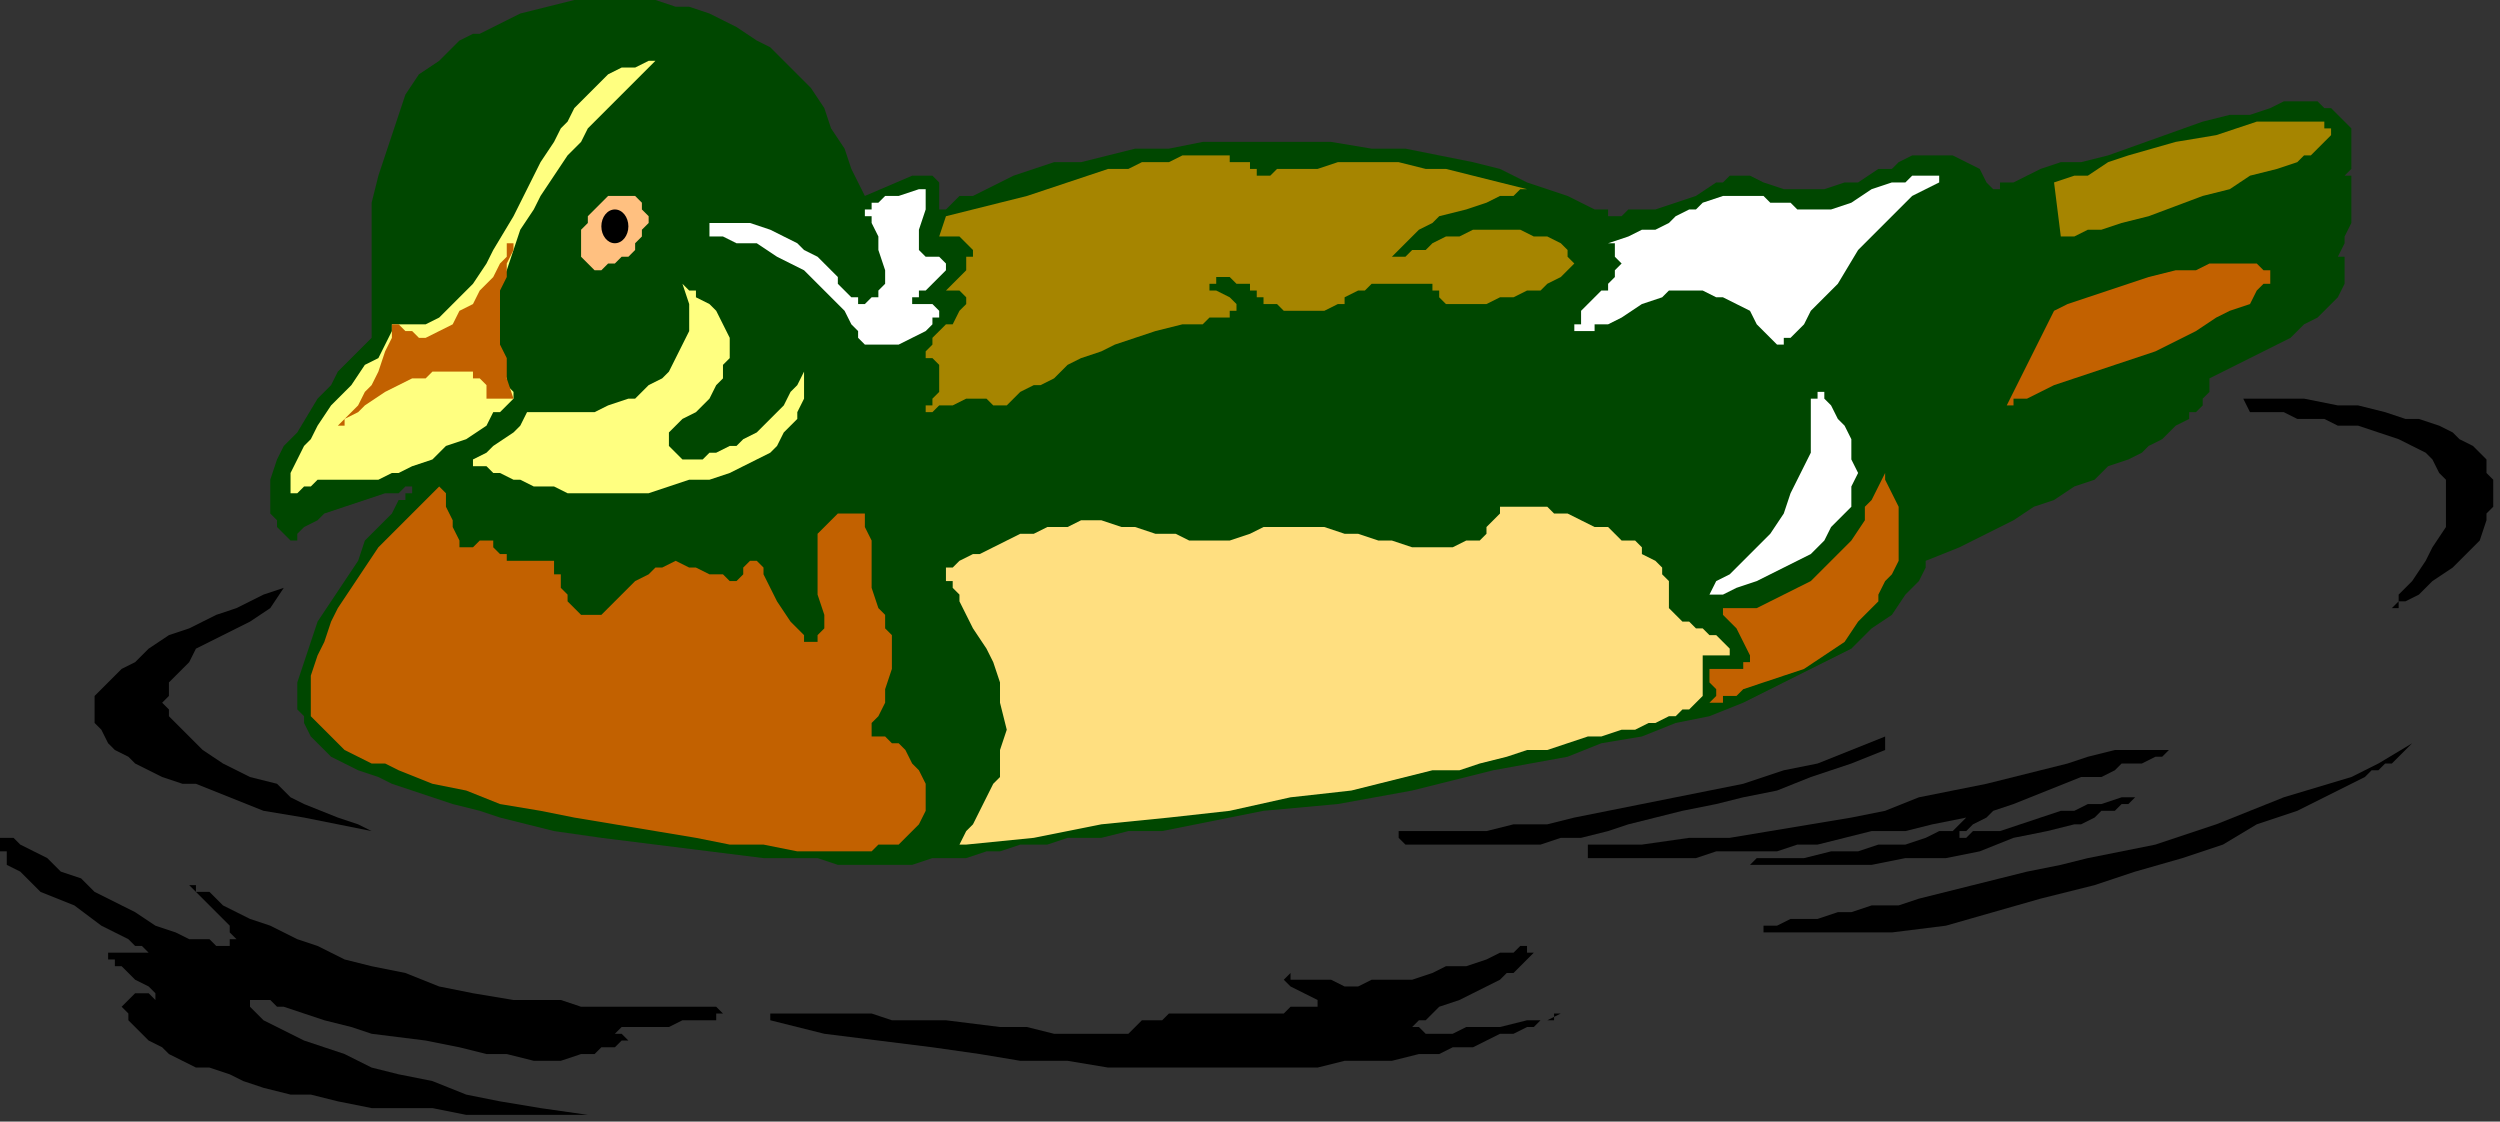 <?xml version="1.0" encoding="UTF-8" standalone="no"?>
<svg
   xmlns:dc="http://purl.org/dc/elements/1.1/"
   xmlns:cc="http://creativecommons.org/ns#"
   xmlns:rdf="http://www.w3.org/1999/02/22-rdf-syntax-ns#"
   xmlns:svg="http://www.w3.org/2000/svg"
   xmlns="http://www.w3.org/2000/svg"
   xmlns:sodipodi="http://sodipodi.sourceforge.net/DTD/sodipodi-0.dtd"
   xmlns:inkscape="http://www.inkscape.org/namespaces/inkscape"
   version="1.0"
   width="97.896mm"
   height="43.921mm"
   id="svg49"
   sodipodi:docname="BIRD019.WMF">
  <rect width="100%" height="100%" fill="#333333" stroke="none"/>
  <sodipodi:namedview
     pagecolor="#ffffff"
     bordercolor="#666666"
     borderopacity="1"
     objecttolerance="10"
     gridtolerance="10"
     guidetolerance="10"
     inkscape:pageopacity="0"
     inkscape:pageshadow="2"
     inkscape:window-width="640"
     inkscape:window-height="480"
     id="namedview51" />
  <defs
     id="defs3">
    <pattern
       id="WMFhbasepattern"
       patternUnits="userSpaceOnUse"
       width="6"
       height="6"
       x="0"
       y="0" />
  </defs>
  <path
     style="fill:#004700;fill-rule:evenodd;fill-opacity:1;stroke:none;"
     d="  M 128,29   L 126,25   L 125,22   L 123,19   L 122,16   L 120,13   L 118,11   L 116,9   L 114,7   L 112,6   L 109,4   L 107,3   L 105,2   L 102,1   L 100,1   L 97,0   L 95,0   L 93,0   L 90,0   L 85,0   L 81,1   L 77,2   L 73,4   L 71,5   L 70,5   L 68,6   L 67,7   L 66,8   L 65,9   L 62,11   L 60,14   L 59,17   L 58,20   L 57,23   L 56,26   L 55,30   L 55,33   L 55,36   L 55,41   L 55,44   L 55,46   L 55,48   L 55,49   L 55,50   L 54,51   L 53,52   L 52,53   L 50,55   L 49,57   L 47,59   L 44,64   L 42,66   L 41,68   L 40,71   L 40,73   L 40,75   L 40,76   L 41,77   L 41,78   L 42,79   L 43,80   L 44,80   L 44,79   L 45,78   L 47,77   L 48,76   L 51,75   L 54,74   L 57,73   L 58,73   L 59,73   L 60,72   L 61,72   L 61,72   L 61,72   L 61,72   L 61,72   L 61,73   L 60,73   L 60,74   L 59,74   L 58,76   L 56,78   L 54,80   L 53,83   L 51,86   L 49,89   L 47,92   L 46,95   L 45,98   L 44,101   L 44,102   L 44,104   L 44,105   L 45,106   L 45,107   L 46,109   L 47,110   L 48,111   L 49,112   L 51,113   L 53,114   L 56,115   L 58,116   L 61,117   L 64,118   L 67,119   L 71,120   L 74,121   L 82,123   L 89,124   L 97,125   L 105,126   L 113,127   L 121,127   L 124,128   L 131,128   L 135,128   L 138,127   L 141,127   L 143,127   L 146,126   L 148,126   L 151,125   L 155,125   L 158,124   L 163,124   L 167,123   L 172,123   L 177,122   L 182,121   L 187,120   L 198,119   L 209,117   L 221,114   L 232,112   L 237,110   L 243,109   L 248,107   L 253,106   L 258,104   L 262,102   L 266,100   L 270,98   L 274,96   L 277,93   L 280,91   L 282,88   L 284,86   L 285,84   L 285,83   L 290,81   L 294,79   L 298,77   L 301,75   L 304,74   L 307,72   L 310,71   L 312,69   L 315,68   L 317,67   L 318,66   L 320,65   L 321,64   L 322,63   L 324,62   L 324,61   L 325,61   L 326,60   L 326,59   L 327,58   L 327,57   L 327,57   L 327,56   L 326,56   L 326,56   L 326,56   L 327,56   L 327,56   L 327,56   L 329,55   L 331,54   L 333,53   L 335,52   L 339,50   L 341,48   L 343,47   L 345,45   L 346,44   L 347,42   L 347,41   L 347,41   L 347,40   L 347,39   L 347,38   L 346,38   L 347,36   L 347,35   L 348,33   L 348,31   L 348,29   L 348,28   L 348,27   L 348,26   L 347,26   L 347,26   L 348,25   L 348,25   L 348,24   L 348,22   L 348,20   L 348,19   L 347,18   L 346,17   L 345,16   L 344,16   L 343,15   L 341,15   L 338,15   L 336,16   L 333,17   L 330,17   L 326,18   L 312,23   L 308,24   L 305,24   L 302,25   L 300,26   L 298,27   L 297,27   L 296,27   L 296,28   L 295,28   L 295,28   L 295,28   L 295,28   L 295,28   L 294,27   L 294,27   L 293,25   L 291,24   L 289,23   L 288,23   L 287,23   L 285,23   L 284,23   L 283,23   L 281,24   L 280,25   L 278,25   L 275,27   L 273,27   L 270,28   L 268,28   L 267,28   L 265,28   L 264,28   L 261,27   L 259,26   L 258,26   L 256,26   L 255,27   L 254,27   L 251,29   L 248,30   L 245,31   L 243,31   L 241,31   L 240,32   L 239,32   L 239,32   L 238,32   L 238,32   L 238,32   L 238,31   L 237,31   L 237,31   L 236,31   L 234,30   L 232,29   L 229,28   L 226,27   L 222,25   L 218,24   L 213,23   L 208,22   L 203,22   L 197,21   L 191,21   L 185,21   L 178,21   L 173,22   L 168,22   L 164,23   L 160,24   L 156,24   L 153,25   L 150,26   L 148,27   L 146,28   L 144,29   L 142,29   L 141,30   L 140,31   L 139,31   L 139,31   L 139,31   L 139,31   L 139,30   L 139,30   L 139,28   L 139,27   L 138,26   L 138,26   L 137,26   L 136,26   L 135,26   L 128,29  z "
     id="path5" />
  <path
     style="fill:#ffff80;fill-rule:evenodd;fill-opacity:1;stroke:none;"
     d="  M 58,48   L 58,49   L 57,51   L 56,53   L 54,54   L 52,57   L 49,60   L 47,63   L 46,65   L 45,66   L 44,68   L 43,70   L 43,71   L 43,73   L 44,73   L 45,72   L 46,72   L 47,71   L 49,71   L 51,71   L 53,71   L 55,71   L 56,71   L 58,70   L 59,70   L 61,69   L 64,68   L 66,66   L 69,65   L 72,63   L 73,61   L 74,61   L 75,60   L 75,60   L 76,59   L 76,59   L 76,59   L 76,59   L 76,59   L 76,58   L 75,57   L 75,57   L 75,56   L 74,54   L 74,53   L 74,51   L 74,50   L 74,48   L 74,46   L 74,44   L 74,42   L 75,40   L 76,37   L 77,34   L 79,31   L 80,29   L 82,26   L 84,23   L 86,21   L 87,19   L 89,17   L 91,15   L 92,14   L 94,12   L 95,11   L 96,10   L 96,10   L 97,9   L 97,9   L 97,9   L 96,9   L 96,9   L 94,10   L 92,10   L 90,11   L 88,13   L 87,14   L 86,15   L 85,16   L 84,18   L 83,19   L 82,21   L 80,24   L 79,26   L 76,32   L 73,37   L 72,39   L 70,42   L 68,44   L 67,45   L 65,47   L 63,48   L 61,48   L 60,48   L 59,48   L 58,48  z "
     id="path7" />
  <path
     style="fill:#ffc080;fill-rule:evenodd;fill-opacity:1;stroke:none;"
     d="  M 94,29   L 95,30   L 95,31   L 96,32   L 96,33   L 95,34   L 95,35   L 94,36   L 94,37   L 93,38   L 92,38   L 91,39   L 90,39   L 89,40   L 88,40   L 87,39   L 87,39   L 86,38   L 86,37   L 86,37   L 86,36   L 86,35   L 86,34   L 87,33   L 87,32   L 88,31   L 89,30   L 90,29   L 91,29   L 92,29   L 93,29   L 94,29   L 94,29  z "
     id="path9" />
  <ellipse
     style="fill:#000000;fill-rule:evenodd;fill-opacity:1;stroke:none;"
     cx="91"
     cy="33.5"
     rx="2"
     ry="2.5"
     id="ellipse11" />
  <path
     style="fill:#c26100;fill-rule:evenodd;fill-opacity:1;stroke:none;"
     d="  M 65,72   L 62,75   L 59,78   L 56,81   L 54,84   L 52,87   L 50,90   L 49,92   L 48,95   L 47,97   L 46,100   L 46,102   L 46,104   L 46,106   L 47,107   L 48,108   L 49,109   L 50,110   L 51,111   L 53,112   L 55,113   L 57,113   L 59,114   L 64,116   L 69,117   L 74,119   L 80,120   L 85,121   L 97,123   L 103,124   L 108,125   L 113,125   L 118,126   L 120,126   L 122,126   L 126,126   L 128,126   L 129,126   L 130,125   L 132,125   L 133,125   L 134,124   L 135,123   L 136,122   L 137,120   L 137,119   L 137,117   L 137,116   L 136,114   L 135,113   L 134,111   L 133,110   L 132,110   L 131,109   L 130,109   L 130,109   L 129,109   L 129,109   L 129,108   L 129,107   L 130,106   L 131,104   L 131,102   L 132,99   L 132,97   L 132,96   L 132,94   L 131,93   L 131,91   L 130,90   L 129,87   L 129,84   L 129,81   L 129,80   L 128,78   L 128,77   L 128,77   L 128,76   L 127,76   L 126,76   L 125,76   L 124,76   L 123,77   L 122,78   L 121,79   L 121,81   L 121,82   L 121,85   L 121,88   L 122,91   L 122,92   L 122,93   L 121,94   L 121,95   L 121,95   L 120,95   L 119,95   L 119,94   L 118,93   L 117,92   L 115,89   L 114,87   L 113,85   L 113,84   L 112,83   L 112,83   L 111,83   L 111,83   L 110,84   L 110,85   L 110,85   L 110,85   L 109,86   L 108,86   L 108,86   L 107,85   L 106,85   L 105,85   L 105,85   L 103,84   L 102,84   L 100,83   L 98,84   L 97,84   L 96,85   L 94,86   L 92,88   L 91,89   L 91,89   L 90,90   L 89,91   L 88,91   L 87,91   L 86,91   L 85,90   L 84,89   L 84,88   L 83,87   L 83,87   L 83,85   L 82,85   L 82,84   L 82,84   L 82,83   L 81,83   L 80,83   L 79,83   L 77,83   L 75,83   L 75,82   L 74,82   L 74,82   L 73,81   L 73,80   L 73,80   L 72,80   L 71,80   L 71,80   L 70,81   L 69,81   L 69,81   L 68,81   L 68,80   L 68,80   L 67,78   L 67,77   L 66,75   L 66,73   L 65,72  z "
     id="path13" />
  <path
     style="fill:#ffdf80;fill-rule:evenodd;fill-opacity:1;stroke:none;"
     d="  M 142,125   L 143,123   L 144,122   L 145,120   L 146,118   L 147,116   L 148,115   L 148,113   L 148,111   L 149,108   L 148,104   L 148,101   L 147,98   L 146,96   L 144,93   L 143,91   L 142,89   L 142,88   L 141,87   L 141,86   L 140,86   L 140,85   L 140,85   L 140,85   L 140,84   L 141,84   L 141,84   L 142,83   L 144,82   L 145,82   L 147,81   L 149,80   L 151,79   L 153,79   L 155,78   L 158,78   L 160,77   L 163,77   L 166,78   L 168,78   L 171,79   L 174,79   L 176,80   L 178,80   L 179,80   L 181,80   L 182,80   L 185,79   L 187,78   L 189,78   L 190,78   L 194,78   L 196,78   L 199,79   L 201,79   L 204,80   L 206,80   L 209,81   L 210,81   L 212,81   L 214,81   L 215,81   L 217,80   L 219,80   L 220,79   L 220,78   L 221,77   L 222,76   L 222,75   L 224,75   L 225,75   L 226,75   L 227,75   L 228,75   L 229,75   L 230,76   L 232,76   L 234,77   L 236,78   L 238,78   L 239,79   L 240,80   L 242,80   L 243,81   L 243,82   L 245,83   L 246,84   L 246,85   L 247,86   L 247,88   L 247,90   L 247,90   L 248,91   L 249,92   L 250,92   L 251,93   L 252,93   L 253,94   L 254,94   L 255,95   L 255,95   L 256,96   L 256,96   L 256,96   L 256,97   L 255,97   L 255,97   L 255,97   L 254,97   L 253,97   L 252,97   L 252,97   L 252,97   L 252,98   L 252,99   L 252,100   L 252,101   L 252,103   L 251,104   L 251,104   L 250,105   L 250,105   L 249,105   L 248,106   L 247,106   L 245,107   L 244,107   L 242,108   L 240,108   L 237,109   L 235,109   L 232,110   L 229,111   L 226,111   L 223,112   L 219,113   L 216,114   L 212,114   L 208,115   L 200,117   L 191,118   L 182,120   L 173,121   L 163,122   L 153,124   L 143,125   L 142,125  z "
     id="path15" />
  <path
     style="fill:#ffffff;fill-rule:evenodd;fill-opacity:1;stroke:none;"
     d="  M 253,88   L 254,86   L 256,85   L 258,83   L 259,82   L 262,79   L 264,76   L 265,73   L 266,71   L 267,69   L 268,67   L 268,65   L 268,63   L 268,61   L 268,60   L 268,59   L 269,59   L 269,58   L 269,58   L 270,58   L 270,59   L 271,60   L 272,62   L 273,63   L 274,65   L 274,68   L 275,70   L 274,72   L 274,75   L 273,76   L 272,77   L 271,78   L 270,80   L 269,81   L 268,82   L 266,83   L 264,84   L 262,85   L 260,86   L 257,87   L 255,88   L 253,88  z "
     id="path17" />
  <path
     style="fill:#c26100;fill-rule:evenodd;fill-opacity:1;stroke:none;"
     d="  M 279,70   L 278,72   L 277,74   L 276,75   L 276,77   L 274,80   L 272,82   L 270,84   L 268,86   L 266,87   L 264,88   L 262,89   L 260,90   L 259,90   L 257,90   L 256,90   L 255,90   L 255,90   L 255,90   L 255,90   L 255,91   L 255,91   L 256,92   L 257,93   L 258,95   L 259,97   L 259,98   L 258,98   L 258,99   L 257,99   L 256,99   L 254,99   L 254,99   L 253,99   L 253,100   L 253,101   L 254,102   L 254,103   L 253,104   L 253,104   L 254,104   L 255,104   L 255,103   L 256,103   L 257,103   L 258,102   L 261,101   L 264,100   L 267,99   L 270,97   L 273,95   L 275,92   L 278,89   L 278,88   L 279,86   L 280,85   L 281,83   L 281,81   L 281,79   L 281,77   L 281,75   L 280,73   L 279,71   L 279,70  z "
     id="path19" />
  <path
     style="fill:#c26100;fill-rule:evenodd;fill-opacity:1;stroke:none;"
     d="  M 304,46   L 306,45   L 309,44   L 315,42   L 318,41   L 322,40   L 325,40   L 327,39   L 330,39   L 332,39   L 334,39   L 334,39   L 335,40   L 336,40   L 336,40   L 336,40   L 336,41   L 336,41   L 336,42   L 335,42   L 334,43   L 333,45   L 330,46   L 328,47   L 325,49   L 319,52   L 313,54   L 310,55   L 307,56   L 304,57   L 302,58   L 300,59   L 299,59   L 299,59   L 298,59   L 298,60   L 297,60   L 297,60   L 304,46  z "
     id="path21" />
  <path
     style="fill:#a68500;fill-rule:evenodd;fill-opacity:1;stroke:none;"
     d="  M 304,27   L 307,26   L 309,26   L 312,24   L 315,23   L 322,21   L 328,20   L 331,19   L 334,18   L 337,18   L 339,18   L 341,18   L 343,18   L 344,18   L 344,19   L 345,19   L 345,20   L 345,20   L 344,21   L 344,21   L 343,22   L 342,23   L 341,23   L 340,24   L 337,25   L 333,26   L 330,28   L 326,29   L 318,32   L 314,33   L 311,34   L 310,34   L 309,34   L 307,35   L 306,35   L 306,35   L 305,35   L 305,35   L 305,35   L 304,27  z "
     id="path23" />
  <path
     style="fill:#ffffff;fill-rule:evenodd;fill-opacity:1;stroke:none;"
     d="  M 287,26   L 286,26   L 285,26   L 284,26   L 283,26   L 282,27   L 280,27   L 277,28   L 274,30   L 271,31   L 269,31   L 268,31   L 266,31   L 265,30   L 262,30   L 261,29   L 259,29   L 257,29   L 256,29   L 255,29   L 252,30   L 251,31   L 250,31   L 248,32   L 247,33   L 245,34   L 243,34   L 241,35   L 238,36   L 238,36   L 239,36   L 239,37   L 239,38   L 240,39   L 239,40   L 239,41   L 238,42   L 238,43   L 237,43   L 235,45   L 234,46   L 234,47   L 234,48   L 233,48   L 233,48   L 233,49   L 234,49   L 234,49   L 234,49   L 235,49   L 236,49   L 236,48   L 238,48   L 240,47   L 243,45   L 246,44   L 247,43   L 249,43   L 250,43   L 252,43   L 254,44   L 255,44   L 257,45   L 259,46   L 260,48   L 262,50   L 262,50   L 263,51   L 263,51   L 264,51   L 264,50   L 265,50   L 266,49   L 267,48   L 268,46   L 270,44   L 272,42   L 275,37   L 277,35   L 279,33   L 281,31   L 283,29   L 285,28   L 287,27   L 287,26  z "
     id="path25" />
  <path
     style="fill:#ffffff;fill-rule:evenodd;fill-opacity:1;stroke:none;"
     d="  M 105,35   L 107,35   L 109,36   L 110,36   L 112,36   L 115,38   L 117,39   L 119,40   L 121,42   L 122,43   L 124,45   L 125,46   L 126,48   L 127,49   L 127,50   L 128,51   L 129,51   L 130,51   L 131,51   L 133,51   L 135,50   L 137,49   L 138,48   L 138,47   L 139,47   L 139,46   L 139,46   L 139,46   L 138,45   L 138,45   L 137,45   L 136,45   L 135,45   L 135,44   L 136,44   L 136,43   L 137,43   L 138,42   L 140,40   L 140,40   L 140,39   L 140,39   L 139,38   L 138,38   L 138,38   L 137,38   L 137,38   L 136,37   L 136,37   L 136,36   L 136,34   L 137,31   L 137,30   L 137,29   L 137,28   L 137,28   L 136,28   L 136,28   L 133,29   L 131,29   L 130,30   L 129,30   L 129,31   L 128,31   L 128,31   L 128,31   L 128,32   L 129,32   L 129,33   L 130,35   L 130,37   L 131,40   L 131,41   L 131,42   L 130,43   L 130,44   L 129,44   L 128,45   L 127,45   L 127,44   L 126,44   L 125,43   L 124,42   L 124,41   L 123,40   L 122,39   L 121,38   L 119,37   L 118,36   L 116,35   L 114,34   L 111,33   L 108,33   L 105,33   L 105,35  z "
     id="path27" />
  <path
     style="fill:#a68500;fill-rule:evenodd;fill-opacity:1;stroke:none;"
     d="  M 140,32   L 144,31   L 148,30   L 152,29   L 155,28   L 158,27   L 161,26   L 164,25   L 167,25   L 169,24   L 171,24   L 173,24   L 175,23   L 177,23   L 178,23   L 179,23   L 180,23   L 182,23   L 182,24   L 184,24   L 185,24   L 185,25   L 186,25   L 186,26   L 186,26   L 186,26   L 186,26   L 187,26   L 188,26   L 189,25   L 191,25   L 193,25   L 195,25   L 198,24   L 201,24   L 204,24   L 207,24   L 211,25   L 214,25   L 218,26   L 222,27   L 226,28   L 226,28   L 226,28   L 226,28   L 225,28   L 224,29   L 223,29   L 222,29   L 220,30   L 217,31   L 213,32   L 212,33   L 210,34   L 209,35   L 208,36   L 207,37   L 207,37   L 206,38   L 206,38   L 207,38   L 207,38   L 208,38   L 209,37   L 211,37   L 212,36   L 214,35   L 216,35   L 218,34   L 220,34   L 222,34   L 225,34   L 227,35   L 228,35   L 229,35   L 231,36   L 232,37   L 232,38   L 233,39   L 232,40   L 232,40   L 231,41   L 229,42   L 228,43   L 226,43   L 224,44   L 222,44   L 220,45   L 216,45   L 215,45   L 214,45   L 213,44   L 213,43   L 212,43   L 212,42   L 211,42   L 210,42   L 207,42   L 206,42   L 204,42   L 203,42   L 202,43   L 201,43   L 199,44   L 199,45   L 198,45   L 196,46   L 195,46   L 194,46   L 193,46   L 192,46   L 190,46   L 189,45   L 188,45   L 187,45   L 187,44   L 186,44   L 186,43   L 185,43   L 185,42   L 184,42   L 183,42   L 182,41   L 181,41   L 180,41   L 180,42   L 179,42   L 179,42   L 179,42   L 179,43   L 180,43   L 182,44   L 183,45   L 183,45   L 183,46   L 182,46   L 182,47   L 181,47   L 180,47   L 179,47   L 178,48   L 175,48   L 171,49   L 168,50   L 165,51   L 163,52   L 160,53   L 158,54   L 156,56   L 154,57   L 153,57   L 151,58   L 150,59   L 149,60   L 149,60   L 148,60   L 147,60   L 146,59   L 146,59   L 145,59   L 144,59   L 143,59   L 141,60   L 140,60   L 139,60   L 138,61   L 137,61   L 137,61   L 137,61   L 137,61   L 137,60   L 138,60   L 138,59   L 139,58   L 139,56   L 139,55   L 139,55   L 139,54   L 138,53   L 137,53   L 137,52   L 137,52   L 138,51   L 138,50   L 139,49   L 140,48   L 141,48   L 142,46   L 143,45   L 143,45   L 143,44   L 143,44   L 142,43   L 141,43   L 140,43   L 142,41   L 143,40   L 143,38   L 144,38   L 144,37   L 144,37   L 143,36   L 142,35   L 142,35   L 141,35   L 140,35   L 139,35   L 140,32  z "
     id="path29" />
  <path
     style="fill:#ffff80;fill-rule:evenodd;fill-opacity:1;stroke:none;"
     d="  M 78,61   L 81,61   L 83,61   L 86,61   L 88,61   L 90,60   L 93,59   L 94,59   L 96,57   L 98,56   L 99,55   L 100,53   L 101,51   L 102,49   L 102,47   L 102,45   L 101,42   L 102,43   L 103,43   L 103,44   L 105,45   L 106,46   L 107,48   L 108,50   L 108,51   L 108,52   L 108,53   L 107,54   L 107,56   L 106,57   L 105,59   L 103,61   L 101,62   L 100,63   L 99,64   L 99,64   L 99,65   L 99,66   L 99,66   L 100,67   L 101,68   L 102,68   L 103,68   L 104,68   L 105,67   L 106,67   L 108,66   L 109,66   L 110,65   L 112,64   L 113,63   L 115,61   L 116,60   L 117,58   L 118,57   L 119,55   L 119,57   L 119,59   L 118,61   L 118,62   L 117,63   L 116,64   L 115,66   L 114,67   L 112,68   L 110,69   L 108,70   L 105,71   L 102,71   L 99,72   L 96,73   L 93,73   L 90,73   L 87,73   L 84,73   L 82,72   L 79,72   L 77,71   L 76,71   L 74,70   L 73,70   L 72,69   L 71,69   L 70,69   L 70,68   L 69,68   L 70,68   L 70,68   L 70,68   L 72,67   L 73,66   L 76,64   L 77,63   L 78,61   L 78,61  z "
     id="path31" />
  <path
     style="fill:#000000;fill-rule:evenodd;fill-opacity:1;stroke:none;"
     d="  M 42,87   L 39,88   L 37,89   L 35,90   L 32,91   L 30,92   L 28,93   L 25,94   L 22,96   L 20,98   L 18,99   L 16,101   L 15,102   L 14,103   L 14,105   L 14,106   L 14,107   L 15,108   L 16,110   L 17,111   L 19,112   L 20,113   L 22,114   L 24,115   L 27,116   L 29,116   L 34,118   L 39,120   L 45,121   L 50,122   L 55,123   L 53,122   L 50,121   L 45,119   L 43,118   L 41,116   L 37,115   L 33,113   L 30,111   L 29,110   L 28,109   L 27,108   L 26,107   L 25,106   L 25,106   L 25,105   L 24,104   L 25,103   L 25,102   L 25,101   L 26,100   L 27,99   L 28,98   L 29,96   L 31,95   L 33,94   L 35,93   L 37,92   L 40,90   L 42,87  z "
     id="path33" />
  <path
     style="fill:#000000;fill-rule:evenodd;fill-opacity:1;stroke:none;"
     d="  M 106,149   L 101,149   L 98,149   L 94,149   L 90,149   L 86,149   L 83,148   L 80,148   L 76,148   L 70,147   L 65,146   L 60,144   L 55,143   L 51,142   L 47,140   L 44,139   L 40,137   L 37,136   L 35,135   L 33,134   L 31,132   L 30,132   L 29,132   L 29,131   L 28,131   L 28,131   L 28,131   L 28,131   L 29,132   L 30,133   L 32,135   L 34,137   L 34,138   L 35,139   L 35,139   L 35,139   L 34,139   L 34,140   L 33,140   L 32,140   L 31,139   L 28,139   L 26,138   L 23,137   L 20,135   L 14,132   L 12,130   L 9,129   L 7,127   L 5,126   L 3,125   L 2,124   L 1,124   L 1,124   L 0,124   L 0,124   L 0,125   L 0,125   L 0,126   L 1,126   L 1,128   L 3,129   L 4,130   L 6,132   L 11,134   L 15,137   L 17,138   L 19,139   L 20,140   L 21,140   L 22,141   L 22,141   L 22,141   L 22,141   L 21,141   L 20,141   L 20,141   L 19,141   L 18,141   L 17,141   L 17,141   L 17,141   L 16,141   L 16,142   L 17,142   L 17,143   L 18,143   L 19,144   L 20,145   L 22,146   L 23,147   L 23,147   L 23,148   L 23,148   L 23,148   L 22,147   L 21,147   L 21,147   L 20,147   L 19,148   L 19,148   L 19,148   L 18,149   L 18,149   L 19,150   L 19,151   L 19,151   L 20,152   L 21,153   L 22,154   L 24,155   L 25,156   L 27,157   L 29,158   L 31,158   L 34,159   L 36,160   L 39,161   L 43,162   L 46,162   L 50,163   L 55,164   L 59,164   L 64,164   L 69,165   L 75,165   L 81,165   L 87,165   L 80,164   L 74,163   L 69,162   L 64,160   L 59,159   L 55,158   L 51,156   L 48,155   L 45,154   L 43,153   L 41,152   L 39,151   L 38,150   L 37,149   L 37,148   L 36,148   L 37,148   L 37,148   L 38,148   L 39,148   L 40,148   L 41,149   L 42,149   L 45,150   L 48,151   L 52,152   L 55,153   L 63,154   L 68,155   L 72,156   L 75,156   L 79,157   L 83,157   L 86,156   L 87,156   L 88,156   L 89,155   L 90,155   L 91,155   L 92,154   L 92,154   L 93,154   L 92,153   L 92,153   L 92,153   L 91,153   L 92,152   L 92,152   L 93,152   L 94,152   L 95,152   L 96,152   L 98,152   L 99,152   L 101,151   L 102,151   L 103,151   L 104,151   L 105,151   L 106,151   L 106,150   L 107,150   L 107,150   L 107,150   L 106,149  z "
     id="path35" />
  <path
     style="fill:#000000;fill-rule:evenodd;fill-opacity:1;stroke:none;"
     d="  M 114,151   L 122,153   L 130,154   L 138,155   L 145,156   L 151,157   L 158,157   L 164,158   L 170,158   L 175,158   L 185,158   L 190,158   L 195,158   L 199,157   L 203,157   L 206,157   L 210,156   L 213,156   L 215,155   L 218,155   L 220,154   L 222,153   L 224,153   L 226,152   L 227,152   L 228,151   L 229,151   L 230,151   L 230,150   L 231,150   L 231,150   L 231,150   L 229,151   L 226,151   L 222,152   L 217,152   L 215,153   L 213,153   L 212,153   L 211,153   L 210,152   L 209,152   L 209,152   L 210,151   L 210,151   L 210,151   L 211,151   L 212,150   L 212,150   L 213,149   L 216,148   L 218,147   L 220,146   L 222,145   L 223,144   L 224,144   L 225,143   L 226,142   L 227,141   L 227,141   L 226,141   L 226,140   L 225,140   L 224,141   L 222,141   L 220,142   L 217,143   L 214,143   L 212,144   L 209,145   L 207,145   L 205,145   L 203,145   L 201,146   L 199,146   L 197,145   L 196,145   L 194,145   L 193,145   L 192,145   L 191,145   L 191,144   L 190,145   L 190,145   L 191,146   L 191,146   L 193,147   L 195,148   L 195,148   L 195,149   L 195,149   L 194,149   L 194,149   L 193,149   L 192,149   L 191,149   L 190,150   L 189,150   L 187,150   L 185,150   L 183,150   L 181,150   L 179,150   L 177,150   L 176,150   L 174,150   L 173,150   L 172,151   L 170,151   L 169,151   L 169,151   L 168,152   L 168,152   L 168,152   L 167,153   L 167,153   L 166,153   L 165,153   L 163,153   L 161,153   L 159,153   L 156,153   L 152,152   L 148,152   L 140,151   L 132,151   L 129,150   L 125,150   L 122,150   L 119,150   L 116,150   L 115,150   L 115,150   L 114,150   L 114,150   L 114,151  z "
     id="path37" />
  <path
     style="fill:#000000;fill-rule:evenodd;fill-opacity:1;stroke:none;"
     d="  M 332,59   L 337,59   L 341,59   L 346,60   L 349,60   L 353,61   L 356,62   L 358,62   L 361,63   L 363,64   L 364,65   L 366,66   L 367,67   L 368,68   L 368,70   L 369,71   L 369,72   L 369,73   L 369,75   L 368,76   L 368,77   L 367,80   L 365,82   L 363,84   L 360,86   L 358,88   L 356,89   L 355,89   L 355,90   L 354,90   L 354,90   L 355,89   L 355,89   L 355,88   L 356,87   L 357,86   L 359,83   L 360,81   L 362,78   L 362,77   L 362,75   L 362,74   L 362,72   L 362,71   L 361,70   L 360,68   L 359,67   L 357,66   L 355,65   L 352,64   L 349,63   L 346,63   L 344,62   L 342,62   L 340,62   L 338,61   L 335,61   L 333,61   L 332,59  z "
     id="path39" />
  <path
     style="fill:#000000;fill-rule:evenodd;fill-opacity:1;stroke:none;"
     d="  M 279,109   L 274,111   L 269,113   L 264,114   L 258,116   L 253,117   L 248,118   L 243,119   L 238,120   L 233,121   L 229,122   L 224,122   L 220,123   L 217,123   L 214,123   L 211,123   L 209,123   L 208,123   L 207,123   L 207,123   L 207,124   L 206,124   L 206,124   L 207,124   L 207,124   L 208,125   L 209,125   L 210,125   L 211,125   L 212,125   L 214,125   L 215,125   L 218,125   L 220,125   L 222,125   L 225,125   L 228,125   L 231,124   L 234,124   L 238,123   L 241,122   L 245,121   L 249,120   L 254,119   L 258,118   L 263,117   L 268,115   L 274,113   L 279,111   L 279,109  z "
     id="path41" />
  <path
     style="fill:#000000;fill-rule:evenodd;fill-opacity:1;stroke:none;"
     d="  M 237,125   L 235,125   L 235,126   L 234,126   L 234,126   L 234,126   L 235,126   L 235,127   L 236,127   L 237,127   L 238,127   L 239,127   L 240,127   L 245,127   L 247,127   L 249,127   L 251,127   L 254,126   L 257,126   L 259,126   L 263,126   L 266,125   L 269,125   L 273,124   L 277,123   L 282,123   L 286,122   L 291,121   L 290,122   L 290,122   L 289,123   L 288,123   L 287,123   L 285,124   L 282,125   L 278,125   L 275,126   L 271,126   L 267,127   L 264,127   L 262,127   L 261,127   L 260,127   L 259,128   L 258,128   L 257,128   L 257,128   L 257,128   L 258,128   L 259,128   L 261,128   L 262,128   L 265,128   L 271,128   L 277,128   L 282,127   L 288,127   L 293,126   L 298,124   L 303,123   L 307,122   L 308,122   L 310,121   L 311,120   L 313,120   L 314,119   L 315,119   L 316,118   L 317,118   L 317,118   L 317,118   L 317,118   L 317,118   L 316,118   L 315,118   L 314,118   L 311,119   L 309,119   L 307,120   L 305,120   L 302,121   L 299,122   L 296,123   L 294,123   L 292,123   L 291,124   L 290,124   L 290,123   L 290,123   L 291,123   L 292,122   L 294,121   L 295,120   L 298,119   L 303,117   L 308,115   L 311,115   L 313,114   L 314,113   L 315,113   L 317,113   L 319,112   L 320,112   L 321,111   L 321,111   L 321,111   L 321,111   L 318,111   L 317,111   L 316,111   L 313,111   L 309,112   L 306,113   L 302,114   L 298,115   L 294,116   L 289,117   L 284,118   L 279,120   L 274,121   L 268,122   L 262,123   L 256,124   L 250,124   L 243,125   L 237,125  z "
     id="path43" />
  <path
     style="fill:#000000;fill-rule:evenodd;fill-opacity:1;stroke:none;"
     d="  M 357,110   L 352,113   L 348,115   L 338,118   L 328,122   L 319,125   L 309,127   L 305,128   L 300,129   L 296,130   L 292,131   L 288,132   L 284,133   L 281,134   L 277,134   L 274,135   L 272,135   L 269,136   L 267,136   L 265,136   L 263,137   L 262,137   L 261,137   L 261,137   L 261,138   L 261,138   L 262,138   L 264,138   L 266,138   L 269,138   L 273,138   L 280,138   L 288,137   L 295,135   L 302,133   L 310,131   L 316,129   L 323,127   L 329,125   L 334,122   L 337,121   L 340,120   L 342,119   L 344,118   L 346,117   L 348,116   L 350,115   L 351,114   L 352,114   L 353,113   L 354,113   L 355,112   L 357,110  z "
     id="path45" />
  <path
     style="fill:#c26100;fill-rule:evenodd;fill-opacity:1;stroke:none;"
     d="  M 76,59   L 75,56   L 75,53   L 74,51   L 74,48   L 74,46   L 74,43   L 75,41   L 75,39   L 76,37   L 76,37   L 76,36   L 76,36   L 76,36   L 76,36   L 76,36   L 75,36   L 75,37   L 75,38   L 74,39   L 73,41   L 71,43   L 70,45   L 68,46   L 67,48   L 65,49   L 63,50   L 62,50   L 62,50   L 61,49   L 60,49   L 59,48   L 58,48   L 58,49   L 58,50   L 57,52   L 56,55   L 55,57   L 54,58   L 53,60   L 52,61   L 51,62   L 50,63   L 50,63   L 50,63   L 50,63   L 50,64   L 50,63   L 50,63   L 51,63   L 51,62   L 53,61   L 54,60   L 57,58   L 61,56   L 63,56   L 64,55   L 66,55   L 67,55   L 69,55   L 70,55   L 70,56   L 71,56   L 72,57   L 72,58   L 72,58   L 72,59   L 73,59   L 73,59   L 74,59   L 75,59   L 76,59  z "
     id="path47" />
</svg>
